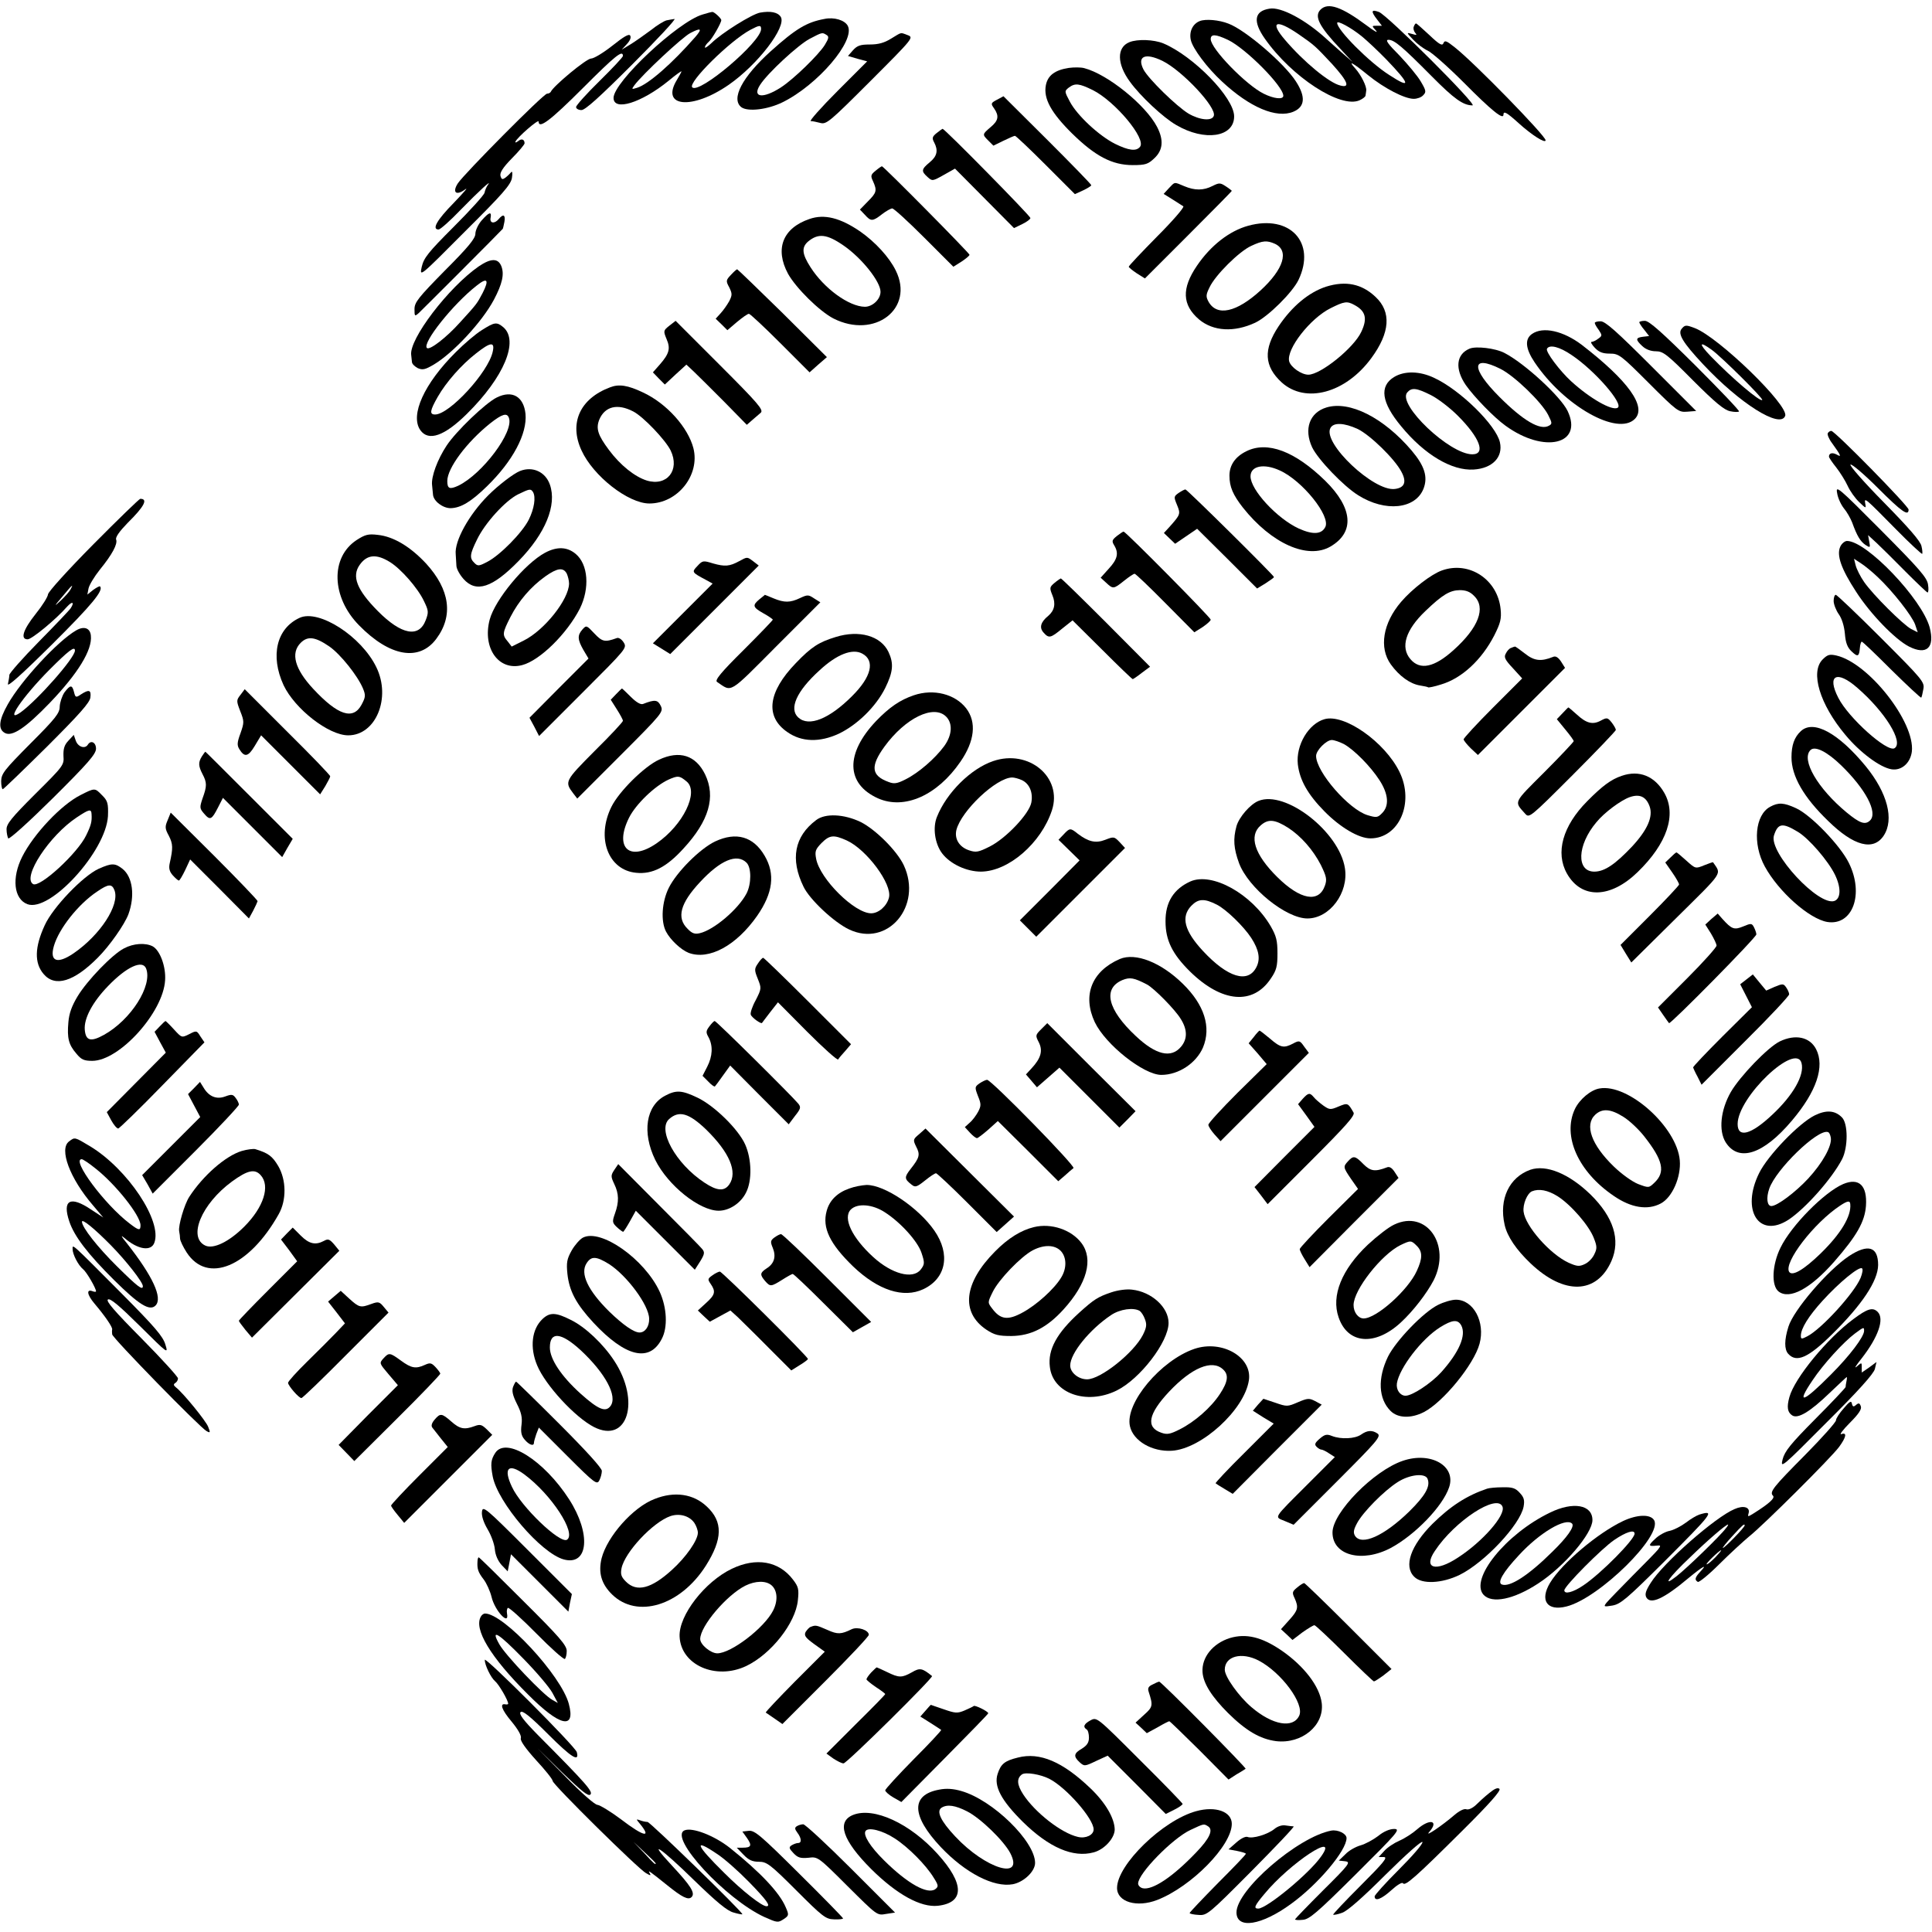 <?xml version="1.0" standalone="no"?>
<!DOCTYPE svg PUBLIC "-//W3C//DTD SVG 20010904//EN"
 "http://www.w3.org/TR/2001/REC-SVG-20010904/DTD/svg10.dtd">
<svg version="1.0" xmlns="http://www.w3.org/2000/svg"
 width="825pt" height="825pt" viewBox="0 0 825 825"
 preserveAspectRatio="xMidYMid meet">
<g transform="translate(0,825) scale(0.1,-0.1)"
fill="#000000" stroke="none">
<path d="M5639 8209 c-28 -28 -7 -71 85 -168 l51 -55 -45 39 c-25 22 -54 48
-65 58 -89 82 -195 139 -244 130 -65 -10 -72 -54 -20 -128 115 -164 324 -300
405 -263 13 6 25 15 25 20 1 4 2 14 3 21 3 17 -22 67 -47 95 -34 37 -11 25 55
-29 69 -56 156 -101 195 -101 14 0 32 6 40 15 14 14 13 20 -10 59 -14 24 -55
73 -91 111 -50 50 -62 67 -47 67 25 0 59 -29 185 -156 95 -96 134 -124 174
-124 23 0 -365 387 -400 399 -33 12 -35 3 -7 -33 l20 -26 -22 0 c-22 0 -22 0
-3 -21 10 -12 -8 -2 -41 23 -106 79 -164 99 -196 67z m176 -114 c22 -18 69
-62 105 -99 103 -107 107 -128 12 -66 -85 54 -222 192 -222 222 0 12 58 -19
105 -57z m-270 9 c68 -47 71 -50 143 -127 68 -75 79 -104 35 -92 -47 11 -156
101 -236 195 -67 78 -38 90 58 24z"/>
<path d="M3000 8188 c-104 -30 -380 -288 -380 -356 0 -58 118 -22 235 73 30
25 55 43 55 40 0 -2 -9 -19 -20 -37 -70 -116 66 -128 222 -20 124 86 248 248
222 290 -13 20 -44 26 -89 18 -35 -7 -162 -86 -207 -130 -16 -15 -28 -23 -28
-18 0 5 7 15 16 23 14 11 54 81 54 93 0 8 -31 36 -38 35 -4 0 -23 -5 -42 -11z
m250 -62 c0 -55 -264 -279 -294 -249 -20 20 162 200 249 246 38 20 45 21 45 3z
m-281 -34 c-99 -113 -200 -202 -249 -217 -23 -7 -24 -7 -11 11 35 47 205 206
239 223 46 24 52 19 21 -17z"/>
<path d="M3520 8169 c-76 -14 -122 -42 -229 -138 -122 -110 -171 -204 -125
-239 28 -20 112 -10 175 21 151 74 313 264 279 327 -13 24 -58 38 -100 29z m9
-68 c12 -7 10 -15 -7 -43 -26 -42 -133 -146 -187 -181 -77 -50 -125 -44 -89
11 32 50 162 170 211 196 55 29 54 28 72 17z"/>
<path d="M2846 8163 c-11 -3 -41 -21 -67 -42 -27 -20 -65 -47 -86 -60 l-38
-23 22 24 c13 14 19 28 14 36 -5 9 -27 -4 -76 -43 -38 -30 -79 -55 -91 -55
-20 0 -162 -118 -172 -142 -2 -4 -9 -8 -16 -8 -15 0 -353 -341 -381 -383 -25
-39 -7 -54 31 -26 16 12 -6 -13 -48 -57 -73 -74 -95 -114 -65 -114 7 0 49 37
93 83 81 83 138 135 117 107 -6 -8 -12 -23 -14 -33 -2 -10 -61 -75 -131 -145
-110 -110 -128 -133 -137 -171 -10 -45 -10 -45 184 150 161 160 196 200 201
229 3 19 2 31 -3 25 -4 -5 -15 -16 -24 -23 -14 -10 -17 -9 -22 7 -3 14 10 35
49 75 30 30 54 59 54 64 0 17 -13 22 -28 9 -8 -6 -13 -7 -11 -2 7 18 99 98 99
86 0 -34 51 5 189 143 138 138 171 165 171 137 0 -5 -45 -53 -100 -107 -55
-54 -100 -104 -100 -111 0 -7 10 -13 23 -13 16 0 79 57 217 195 107 107 188
194 180 194 -8 -1 -24 -4 -34 -6z"/>
<path d="M5123 8160 c-30 -12 -46 -45 -38 -81 8 -36 70 -119 133 -177 119
-111 233 -159 305 -129 50 21 53 64 11 129 -50 78 -216 220 -288 247 -40 16
-98 21 -123 11z m120 -80 c76 -36 237 -198 237 -239 0 -17 -40 -13 -84 9 -75
37 -226 192 -226 233 0 22 20 22 73 -3z"/>
<path d="M6037 8136 c-3 -7 0 -19 6 -26 9 -10 7 -11 -13 -5 -25 7 -25 7 5 -25
17 -18 44 -38 61 -46 17 -7 87 -69 155 -137 119 -120 169 -160 169 -137 0 18
14 10 65 -36 56 -51 115 -88 115 -73 0 19 -304 331 -388 397 -35 28 -43 31
-48 18 -5 -13 -17 -7 -60 34 -29 27 -55 50 -57 50 -3 0 -7 -6 -10 -14z"/>
<path d="M3805 8085 c-29 -18 -54 -25 -91 -25 -41 0 -54 -5 -72 -25 l-21 -24
41 -12 41 -11 -127 -127 c-70 -70 -121 -128 -114 -128 7 0 26 -4 41 -8 26 -7
40 5 214 179 184 184 185 186 159 196 -33 12 -23 14 -71 -15z"/>
<path d="M4823 8070 c-55 -22 -54 -93 2 -169 44 -61 142 -153 198 -185 121
-71 247 -52 247 37 0 80 -174 258 -303 312 -40 16 -109 19 -144 5z m141 -80
c85 -42 233 -200 219 -235 -8 -23 -60 -18 -108 10 -51 31 -170 147 -192 188
-29 57 7 73 81 37z"/>
<path d="M4564 7960 c-59 -9 -90 -32 -98 -74 -11 -57 23 -118 112 -206 99 -97
171 -135 259 -135 55 0 66 4 93 30 36 34 40 77 11 133 -48 93 -211 225 -311
251 -14 4 -44 4 -66 1z m103 -95 c95 -48 229 -208 201 -242 -16 -20 -48 -16
-107 13 -69 35 -161 121 -192 179 -24 45 -24 46 -5 61 27 20 44 18 103 -11z"/>
<path d="M4257 7824 c-26 -14 -27 -16 -12 -37 22 -32 19 -52 -15 -80 -36 -31
-36 -31 -9 -58 l21 -21 43 21 c23 11 45 21 49 21 4 0 63 -56 132 -125 l124
-124 35 16 c19 9 35 19 35 22 0 4 -84 90 -187 193 l-188 187 -28 -15z"/>
<path d="M4000 7682 c-19 -15 -21 -22 -11 -40 18 -34 13 -59 -19 -85 -36 -30
-37 -38 -9 -63 20 -18 21 -18 69 9 l48 27 126 -127 126 -127 35 17 c19 9 35
21 35 26 0 9 -366 381 -375 381 -1 0 -13 -8 -25 -18z"/>
<path d="M3739 7521 c-21 -17 -22 -22 -11 -45 18 -40 15 -49 -22 -86 l-34 -35
21 -22 c26 -29 33 -29 73 2 18 14 38 25 44 25 7 0 68 -56 137 -125 l124 -124
35 22 c18 12 34 25 34 29 0 7 -367 378 -374 378 -2 0 -14 -8 -27 -19z"/>
<path d="M4991 7446 l-22 -24 37 -23 c21 -13 42 -27 47 -30 5 -4 -45 -62 -112
-129 -66 -67 -121 -125 -121 -129 0 -3 16 -16 34 -28 l35 -22 185 185 c102
102 186 187 186 189 0 1 -11 10 -25 19 -24 16 -29 16 -57 2 -39 -20 -76 -20
-121 -1 -45 19 -39 19 -66 -9z"/>
<path d="M2057 7309 c-15 -17 -27 -43 -27 -57 0 -20 -30 -57 -130 -157 -114
-116 -130 -136 -130 -165 0 -31 1 -32 18 -17 14 13 351 350 359 360 1 1 4 15
7 30 5 30 -5 35 -24 12 -18 -22 -40 -19 -35 5 5 28 -6 25 -38 -11z"/>
<path d="M3457 7315 c-115 -39 -149 -128 -92 -234 34 -61 134 -160 194 -191
176 -89 347 42 266 205 -28 57 -87 121 -151 166 -86 59 -154 76 -217 54z m146
-114 c78 -54 157 -154 157 -197 0 -32 -34 -64 -67 -64 -68 1 -174 78 -232 169
-36 56 -39 84 -11 109 44 37 81 33 153 -17z"/>
<path d="M5330 7286 c-80 -22 -160 -84 -219 -171 -66 -97 -63 -167 9 -229 61
-51 150 -56 240 -14 55 26 159 129 185 183 76 160 -37 280 -215 231z m114 -77
c62 -29 38 -108 -61 -199 -103 -94 -186 -112 -222 -49 -12 22 -12 30 4 62 24
52 127 154 178 177 49 23 67 24 101 9z"/>
<path d="M2045 7113 c-130 -90 -300 -313 -289 -380 1 -7 2 -20 3 -28 0 -9 12
-20 25 -27 21 -9 32 -6 68 15 84 50 207 183 257 277 36 68 45 109 32 143 -14
35 -44 35 -96 0z m16 -114 c-25 -47 -24 -46 -96 -125 -59 -66 -131 -121 -142
-110 -21 21 112 188 212 266 46 37 55 26 26 -31z"/>
<path d="M3121 7076 c-21 -22 -22 -26 -7 -53 13 -27 13 -33 0 -59 -9 -16 -25
-39 -37 -52 l-21 -23 25 -24 25 -25 41 35 c23 19 45 35 51 35 5 0 65 -56 134
-125 l125 -125 37 33 37 32 -189 188 c-105 103 -192 187 -194 187 -3 0 -15
-11 -27 -24z"/>
<path d="M5663 7026 c-74 -24 -146 -84 -203 -169 -66 -99 -62 -171 13 -240
102 -92 273 -46 383 104 80 109 86 197 18 261 -59 56 -127 70 -211 44z m120
-78 c49 -26 57 -58 30 -115 -32 -69 -174 -183 -226 -183 -30 0 -75 32 -82 57
-13 52 90 184 177 227 58 29 70 31 101 14z"/>
<path d="M2858 6859 c-25 -20 -26 -22 -12 -56 18 -41 12 -63 -28 -109 l-30
-34 25 -26 26 -26 46 43 46 42 31 -29 c17 -16 75 -74 129 -128 l98 -100 23 20
c12 10 29 25 37 32 12 12 -13 41 -175 203 l-189 189 -27 -21z"/>
<path d="M6810 6871 c0 -4 7 -17 17 -30 15 -23 15 -25 -2 -37 -10 -8 -23 -14
-29 -14 -5 0 1 -11 14 -25 18 -19 34 -25 64 -25 39 0 47 -6 167 -126 121 -121
127 -125 164 -122 l38 3 -191 191 c-147 147 -197 192 -217 192 -14 0 -25 -3
-25 -7z"/>
<path d="M7000 6874 c0 -3 9 -18 21 -32 l21 -27 -26 -3 c-32 -4 -33 -12 -3
-40 15 -14 36 -22 58 -22 31 0 48 -13 159 -125 95 -95 133 -126 158 -131 18
-4 35 -4 38 -1 3 3 -81 91 -186 196 -143 142 -198 191 -216 191 -13 0 -24 -3
-24 -6z"/>
<path d="M2057 6840 c-26 -16 -75 -58 -110 -93 -136 -135 -197 -270 -152 -334
35 -49 103 -25 199 70 159 157 223 312 155 370 -28 23 -37 22 -92 -13z m47
-92 c-19 -88 -185 -268 -246 -268 -25 0 -22 17 11 75 36 63 101 137 164 186
62 49 81 51 71 7z"/>
<path d="M7181 6846 c-18 -21 5 -59 91 -151 157 -168 330 -277 351 -221 17 44
-284 336 -386 375 -37 14 -42 14 -56 -3z m130 -91 c42 -31 220 -207 214 -213
-9 -9 -127 91 -220 187 -53 55 -50 67 6 26z"/>
<path d="M6542 6824 c-32 -22 -28 -63 11 -121 125 -186 354 -316 428 -242 52
52 -29 164 -226 316 -79 60 -166 80 -213 47z m169 -90 c99 -66 223 -209 197
-225 -23 -15 -118 39 -199 113 -48 44 -111 127 -103 139 11 19 54 8 105 -27z"/>
<path d="M6275 6761 c-57 -24 -63 -86 -16 -155 35 -50 121 -139 170 -174 165
-120 333 -80 265 63 -29 61 -184 204 -270 248 -38 20 -122 30 -149 18z m132
-86 c60 -30 176 -142 204 -197 17 -34 18 -38 3 -46 -37 -21 -109 21 -211 123
-123 123 -121 182 4 120z"/>
<path d="M5953 6640 c-64 -39 -54 -109 30 -210 100 -122 217 -191 310 -185 80
5 126 53 112 116 -16 73 -170 224 -280 275 -62 30 -128 31 -172 4z m157 -77
c30 -15 81 -54 115 -88 94 -94 121 -165 62 -165 -97 0 -321 213 -278 264 19
22 39 20 101 -11z"/>
<path d="M2605 6596 c-128 -48 -176 -152 -122 -269 50 -110 200 -227 290 -227
120 0 217 121 188 236 -23 89 -114 191 -215 238 -65 31 -103 37 -141 22z m99
-103 c43 -22 138 -122 160 -167 40 -84 -16 -154 -102 -128 -51 16 -113 65
-162 131 -47 63 -56 91 -41 129 24 57 78 70 145 35z"/>
<path d="M2122 6553 c-48 -23 -175 -145 -215 -206 -39 -59 -66 -132 -62 -168
1 -13 3 -32 4 -41 2 -28 42 -58 75 -58 44 1 87 27 155 93 111 108 173 225 165
310 -8 74 -57 102 -122 70z m51 -87 c23 -59 -113 -240 -216 -290 -37 -17 -47
-13 -47 20 0 55 83 166 183 246 52 41 72 46 80 24z"/>
<path d="M5664 6510 c-72 -22 -97 -92 -61 -170 25 -52 134 -166 197 -205 116
-73 245 -59 279 29 19 50 4 97 -51 162 -120 141 -265 214 -364 184z m134 -92
c53 -26 157 -127 186 -182 24 -44 14 -69 -28 -74 -90 -11 -309 196 -275 260
13 25 58 23 117 -4z"/>
<path d="M7805 6400 c-3 -5 5 -25 18 -42 39 -54 42 -62 20 -49 -19 10 -33 6
-33 -9 0 -4 14 -25 31 -46 17 -22 39 -57 49 -79 10 -22 32 -53 49 -69 29 -28
30 -28 26 -7 -5 29 -3 27 133 -111 58 -59 108 -105 110 -103 2 2 1 17 -3 33
-4 21 -55 79 -160 186 -85 86 -149 159 -143 162 5 4 58 -41 117 -100 102 -102
131 -122 131 -92 0 15 -315 336 -330 336 -5 0 -12 -4 -15 -10z"/>
<path d="M5322 6323 c-47 -23 -72 -59 -72 -104 0 -48 15 -82 57 -136 123 -155
277 -223 374 -167 105 61 96 165 -22 281 -129 126 -247 171 -337 126z m143
-82 c96 -43 219 -196 194 -242 -16 -31 -53 -33 -113 -6 -93 43 -206 165 -206
223 0 45 58 56 125 25z"/>
<path d="M2221 6239 c-28 -11 -93 -61 -136 -104 -82 -82 -145 -195 -139 -252
1 -16 2 -38 3 -50 1 -13 14 -37 30 -55 54 -61 124 -38 236 77 114 117 164 238
133 326 -19 54 -73 79 -127 58z m55 -90 c13 -22 5 -72 -18 -118 -28 -56 -124
-153 -177 -180 -36 -19 -41 -19 -55 -5 -22 21 -20 37 11 100 34 71 121 166
175 193 50 24 54 25 64 10z"/>
<path d="M7845 6144 c3 -21 17 -50 29 -65 12 -14 28 -42 35 -60 21 -58 35 -81
57 -96 20 -13 21 -12 16 14 l-5 28 38 -35 c20 -19 76 -74 123 -122 48 -48 90
-88 93 -88 4 0 5 16 2 34 -4 29 -36 66 -200 231 -185 186 -195 194 -188 159z"/>
<path d="M5033 6145 c-21 -15 -21 -17 -7 -51 16 -39 15 -41 -33 -95 l-23 -25
24 -23 24 -23 47 32 47 32 128 -127 128 -128 36 22 c20 13 36 24 36 27 0 7
-371 374 -378 374 -4 0 -17 -7 -29 -15z"/>
<path d="M398 5925 c-106 -107 -193 -203 -193 -213 -1 -11 -24 -48 -53 -84
-54 -68 -66 -108 -34 -108 18 0 121 85 169 140 22 24 32 19 15 -7 -4 -7 -65
-71 -135 -142 -70 -71 -127 -136 -127 -143 0 -7 -3 -24 -6 -38 -5 -17 55 36
189 169 170 169 221 231 204 247 -2 2 -15 -5 -29 -15 l-25 -20 5 26 c3 15 25
51 48 80 53 65 77 110 70 129 -4 10 15 36 49 71 72 71 88 103 54 103 -4 0 -95
-88 -201 -195z m-97 -192 c-5 -10 -24 -31 -42 -48 -29 -27 -29 -25 7 17 42 51
50 58 35 31z"/>
<path d="M4769 5961 c-21 -17 -22 -22 -11 -40 20 -33 14 -59 -23 -99 l-35 -39
23 -21 c30 -28 32 -28 77 8 21 17 41 30 45 30 4 0 63 -56 131 -125 l124 -125
35 22 c19 13 35 27 35 32 0 9 -363 376 -372 376 -3 0 -16 -9 -29 -19z"/>
<path d="M1523 5944 c-113 -74 -108 -244 10 -364 131 -134 257 -156 330 -58
74 99 58 210 -43 321 -67 72 -139 116 -207 123 -41 5 -54 1 -90 -22z m142 -94
c47 -29 119 -111 145 -166 20 -41 21 -48 8 -82 -29 -77 -104 -63 -205 39 -89
90 -112 148 -77 197 31 44 71 48 129 12z"/>
<path d="M7858 5915 c-16 -36 4 -94 68 -192 61 -95 167 -204 226 -234 75 -38
111 -5 88 82 -33 121 -269 369 -353 369 -9 0 -23 -11 -29 -25z m160 -129 c64
-60 147 -166 160 -203 l11 -33 -28 14 c-35 19 -163 146 -201 201 -16 23 -32
55 -36 71 l-7 28 29 -19 c16 -10 49 -37 72 -59z"/>
<path d="M2328 5890 c-86 -46 -214 -200 -237 -286 -32 -122 39 -221 139 -194
76 20 191 134 246 241 43 87 36 189 -18 234 -36 30 -79 32 -130 5z m92 -89 c5
-11 10 -30 10 -43 -1 -68 -105 -199 -193 -243 l-52 -26 -17 22 c-24 28 -23 36
12 105 35 68 86 128 149 173 51 36 76 39 91 12z"/>
<path d="M3157 5854 c-42 -23 -62 -24 -112 -10 -42 13 -45 13 -67 -11 -25 -26
-24 -27 36 -59 l29 -16 -128 -128 -127 -127 37 -23 37 -23 189 189 189 189
-22 17 c-28 21 -26 21 -61 2z"/>
<path d="M6157 5814 c-45 -16 -127 -79 -174 -134 -78 -91 -95 -196 -44 -267
36 -50 82 -83 124 -90 18 -3 34 -6 35 -8 2 -2 27 3 55 12 89 26 174 105 228
210 26 52 31 70 27 111 -12 127 -134 208 -251 166z m138 -109 c51 -50 19 -135
-88 -231 -82 -74 -143 -87 -184 -39 -44 51 -21 125 64 206 73 70 104 88 146
89 27 0 45 -7 62 -25z"/>
<path d="M4503 5761 c-21 -18 -22 -21 -9 -53 15 -36 9 -65 -18 -88 -32 -26
-39 -50 -20 -71 23 -26 30 -24 80 17 l44 35 126 -125 c69 -69 128 -126 131
-126 2 0 20 12 39 27 l35 26 -188 189 c-103 103 -190 188 -193 188 -3 -1 -15
-9 -27 -19z"/>
<path d="M3243 5691 c-31 -26 -29 -34 17 -60 22 -12 40 -25 40 -27 0 -3 -57
-62 -126 -131 -95 -94 -123 -128 -112 -135 65 -44 47 -55 253 152 l188 188
-27 17 c-24 16 -28 16 -60 1 -42 -20 -67 -20 -113 -1 -19 8 -36 15 -37 15 0
-1 -11 -9 -23 -19z"/>
<path d="M7830 5684 c0 -14 10 -40 22 -57 13 -18 23 -50 26 -83 3 -39 11 -59
28 -75 27 -26 33 -23 36 14 1 15 5 27 8 27 4 0 61 -55 128 -122 67 -66 124
-119 126 -117 2 2 6 18 9 36 6 30 -2 40 -179 217 -102 102 -190 186 -195 186
-5 0 -9 -12 -9 -26z"/>
<path d="M1280 5612 c-99 -45 -127 -162 -69 -288 48 -101 192 -214 276 -214
118 0 184 160 120 291 -64 132 -245 248 -327 211z m127 -123 c47 -33 120 -124
143 -179 12 -29 11 -37 -6 -69 -36 -67 -101 -46 -207 68 -78 84 -97 152 -53
196 30 30 62 26 123 -16z"/>
<path d="M2487 5562 c-22 -25 -21 -43 4 -87 l22 -37 -126 -126 -126 -127 21
-39 20 -39 188 188 c186 186 188 188 173 212 -9 14 -22 22 -30 18 -50 -18 -61
-16 -95 20 -33 35 -34 36 -51 17z"/>
<path d="M325 5558 c-77 -44 -235 -214 -292 -316 -38 -67 -42 -106 -12 -122
31 -17 89 22 191 128 121 126 183 227 176 288 -3 32 -29 42 -63 22z m-5 -86
c0 -31 -159 -211 -232 -264 -71 -50 7 65 123 182 82 82 109 103 109 82z"/>
<path d="M3569 5530 c-72 -22 -104 -42 -171 -112 -119 -123 -132 -228 -36
-294 61 -43 138 -45 220 -7 79 38 158 115 198 195 34 69 37 105 14 154 -33 69
-125 95 -225 64z m113 -71 c56 -30 39 -100 -44 -182 -97 -97 -184 -132 -229
-91 -41 37 -8 112 90 201 74 69 141 95 183 72z"/>
<path d="M6452 5483 c-7 -2 -17 -13 -22 -24 -9 -15 -3 -27 30 -62 l40 -44
-125 -125 c-69 -69 -125 -130 -125 -135 0 -5 14 -22 30 -38 l31 -29 186 186
186 186 -17 27 c-12 18 -23 25 -34 20 -52 -21 -81 -17 -120 14 -22 17 -41 31
-43 30 -2 0 -10 -3 -17 -6z"/>
<path d="M7783 5434 c-54 -54 -12 -192 97 -322 62 -75 148 -139 197 -147 43
-7 81 27 87 76 14 125 -185 379 -323 410 -28 6 -37 4 -58 -17z m148 -121 c119
-103 199 -233 159 -258 -31 -19 -197 130 -240 215 -50 97 -7 120 81 43z"/>
<path d="M275 5293 c-10 -15 -19 -42 -20 -60 0 -28 -17 -50 -125 -158 -111
-112 -124 -128 -125 -160 0 -19 3 -35 7 -35 3 0 88 82 189 182 137 137 183
188 185 210 4 32 -6 35 -40 13 -22 -15 -24 -14 -30 10 -8 32 -16 31 -41 -2z"/>
<path d="M1027 5283 c-18 -23 -18 -26 -1 -70 17 -43 17 -48 1 -94 -15 -40 -15
-52 -5 -68 22 -36 38 -33 66 14 l27 45 126 -126 126 -126 22 35 c11 19 21 38
21 42 0 5 -82 90 -183 190 l-182 182 -18 -24z"/>
<path d="M2631 5286 l-23 -24 26 -41 c14 -22 26 -44 26 -49 0 -5 -54 -63 -121
-129 -127 -128 -129 -131 -91 -181 l17 -22 184 184 c180 180 184 186 173 211
-13 27 -25 29 -76 9 -10 -4 -29 7 -52 30 -20 20 -37 36 -38 36 -1 0 -13 -11
-25 -24z"/>
<path d="M3902 5281 c-59 -20 -104 -51 -161 -110 -132 -139 -129 -268 8 -330
113 -50 253 12 352 156 61 88 70 169 25 228 -47 61 -139 85 -224 56z m138 -91
c29 -29 26 -79 -8 -126 -39 -53 -109 -114 -165 -142 -37 -19 -50 -20 -73 -11
-74 27 -78 67 -17 151 89 122 210 181 263 128z"/>
<path d="M6672 5204 l-24 -25 36 -44 c20 -24 36 -46 36 -50 0 -3 -56 -63 -125
-132 -135 -135 -130 -124 -82 -178 17 -19 21 -16 202 165 102 102 185 189 185
193 0 5 -8 19 -18 32 -17 21 -20 22 -46 8 -35 -19 -62 -12 -104 27 -18 16 -34
30 -35 29 -1 0 -12 -11 -25 -25z"/>
<path d="M5656 5179 c-68 -19 -123 -111 -114 -193 8 -67 42 -128 114 -201 67
-68 146 -115 196 -115 122 0 189 152 124 284 -62 127 -235 249 -320 225z m82
-106 c44 -24 115 -96 153 -155 38 -59 42 -109 11 -140 -19 -20 -25 -20 -62 -9
-80 24 -220 185 -220 253 0 24 44 68 67 68 10 0 33 -8 51 -17z"/>
<path d="M7690 5128 c-28 -26 -40 -60 -40 -112 0 -80 52 -171 157 -272 109
-107 193 -129 237 -62 45 69 16 182 -77 296 -117 142 -223 200 -277 150z m172
-146 c105 -102 157 -201 124 -235 -21 -21 -44 -13 -101 34 -123 102 -195 225
-154 266 19 19 70 -6 131 -65z"/>
<path d="M292 5087 c-17 -18 -22 -34 -21 -65 3 -39 0 -43 -121 -163 -101 -101
-123 -128 -122 -151 0 -15 4 -32 7 -38 4 -6 88 70 191 172 149 148 184 188
184 211 0 27 -22 38 -35 17 -12 -19 -41 -10 -51 16 l-9 26 -23 -25z"/>
<path d="M862 5020 c-16 -26 -15 -41 3 -76 19 -36 19 -51 0 -103 -13 -39 -13
-43 7 -66 25 -29 32 -26 59 27 l21 41 126 -126 127 -127 22 39 23 39 -186 186
c-102 102 -186 186 -187 186 -1 0 -8 -9 -15 -20z"/>
<path d="M2814 5006 c-63 -29 -171 -136 -203 -201 -66 -133 -14 -271 106 -282
69 -7 129 24 201 103 110 119 139 221 93 317 -40 82 -109 104 -197 63z m119
-94 c52 -45 -16 -185 -129 -263 -116 -80 -182 -20 -118 109 29 58 110 136 169
163 40 18 47 17 78 -9z"/>
<path d="M4241 5000 c-95 -32 -199 -135 -240 -238 -19 -46 -9 -115 22 -156 35
-46 105 -78 166 -78 118 1 257 122 303 262 46 141 -99 262 -251 210z m122 -81
c33 -15 49 -53 41 -96 -9 -48 -108 -153 -178 -188 -48 -24 -58 -26 -88 -16
-42 14 -63 49 -54 87 21 82 170 223 238 224 9 0 28 -5 41 -11z"/>
<path d="M6925 4937 c-45 -15 -83 -43 -148 -109 -104 -105 -136 -219 -86 -308
62 -110 186 -107 302 6 126 122 167 245 114 338 -41 72 -107 99 -182 73z m119
-130 c16 -44 -9 -101 -75 -172 -71 -75 -116 -106 -159 -107 -80 -2 -76 113 7
211 33 41 105 94 142 107 43 15 70 2 85 -39z"/>
<path d="M344 4855 c-82 -41 -200 -166 -249 -263 -46 -91 -36 -181 22 -203 96
-36 335 225 344 376 2 54 -1 66 -26 90 -30 31 -30 31 -91 0z m47 -82 c2 -31
-2 -47 -23 -90 -36 -76 -199 -226 -227 -208 -47 29 70 207 186 284 54 36 63
38 64 14z"/>
<path d="M5374 4830 c-35 -14 -83 -69 -94 -108 -15 -55 -12 -95 11 -158 40
-106 201 -236 292 -236 95 0 177 110 160 215 -24 155 -254 334 -369 287z m127
-115 c55 -36 106 -94 139 -158 24 -49 27 -62 18 -88 -26 -76 -105 -62 -204 36
-97 96 -123 176 -70 221 32 28 60 25 117 -11z"/>
<path d="M7559 4805 c-65 -35 -76 -158 -23 -255 59 -108 190 -224 267 -237
108 -17 158 119 92 252 -36 74 -163 206 -226 234 -52 24 -75 25 -110 6z m118
-107 c47 -28 130 -124 159 -184 26 -54 25 -100 -2 -111 -67 -25 -281 206 -259
279 17 53 36 56 102 16z"/>
<path d="M716 4748 c-12 -28 -12 -36 5 -67 18 -35 18 -53 4 -116 -5 -22 -2
-36 13 -53 11 -12 22 -22 26 -22 3 0 15 20 27 45 l21 45 126 -126 125 -126 18
33 c10 19 18 37 19 41 0 4 -83 91 -185 193 l-186 185 -13 -32z"/>
<path d="M3485 4748 c-93 -70 -111 -167 -54 -284 26 -55 131 -153 195 -183
164 -78 315 100 233 275 -29 61 -120 152 -184 184 -71 34 -151 38 -190 8z
m131 -87 c85 -39 195 -187 180 -244 -9 -36 -44 -67 -76 -67 -71 0 -219 147
-235 233 -6 32 -3 40 23 67 35 35 52 36 108 11z"/>
<path d="M4542 4687 l-22 -23 45 -44 45 -44 -127 -128 -128 -128 35 -35 35
-35 190 190 189 189 -23 25 c-23 24 -25 24 -61 10 -41 -16 -72 -9 -118 26 -31
25 -34 25 -60 -3z"/>
<path d="M3054 4657 c-65 -31 -164 -130 -198 -198 -30 -60 -35 -143 -12 -187
19 -36 64 -78 97 -91 87 -32 203 31 292 158 68 98 78 179 32 257 -48 82 -121
103 -211 61z m134 -91 c21 -21 21 -90 0 -131 -35 -67 -139 -156 -200 -170 -21
-5 -33 -1 -52 19 -48 47 -31 109 53 199 87 94 158 124 199 83z"/>
<path d="M7133 4588 l-22 -21 30 -43 c16 -23 29 -46 29 -51 0 -4 -56 -64 -125
-133 l-125 -125 23 -38 23 -37 191 189 c207 205 194 185 158 239 -1 1 -18 -5
-38 -13 -37 -15 -37 -15 -76 20 -21 19 -40 35 -42 35 -3 0 -14 -10 -26 -22z"/>
<path d="M421 4540 c-67 -31 -195 -164 -230 -241 -43 -93 -45 -161 -5 -208 49
-58 130 -33 232 70 50 50 113 140 130 184 29 79 19 160 -25 195 -32 25 -46 25
-102 0z m68 -92 c23 -62 -61 -191 -175 -269 -69 -47 -103 -35 -84 31 21 74
105 180 185 233 48 33 63 34 74 5z"/>
<path d="M5083 4486 c-71 -32 -107 -89 -106 -171 0 -80 29 -139 105 -214 136
-133 269 -144 345 -29 24 35 28 52 28 107 0 55 -5 74 -29 116 -81 138 -250
232 -343 191z m113 -99 c40 -20 115 -93 147 -142 33 -51 40 -90 22 -125 -36
-71 -123 -44 -228 69 -80 86 -95 146 -50 193 30 31 56 32 109 5z"/>
<path d="M7308 4326 l-26 -24 24 -38 c13 -22 24 -45 24 -52 0 -7 -56 -70 -125
-139 l-125 -125 22 -32 c12 -17 23 -33 25 -35 5 -7 373 366 373 379 0 6 -5 20
-10 30 -9 18 -13 18 -46 4 -39 -16 -49 -12 -89 32 l-20 23 -27 -23z"/>
<path d="M529 4200 c-50 -26 -157 -137 -198 -205 -24 -40 -36 -72 -39 -110 -6
-68 1 -96 34 -134 21 -26 33 -31 68 -31 116 0 303 207 311 344 4 59 -22 128
-53 145 -31 16 -82 13 -123 -9z m95 -86 c28 -73 -65 -219 -180 -283 -56 -31
-78 -26 -82 22 -4 48 33 118 100 187 79 82 147 113 162 74z"/>
<path d="M4782 4155 c-120 -52 -161 -155 -107 -270 46 -96 209 -225 284 -225
74 0 149 50 178 117 36 87 6 182 -86 272 -94 92 -202 134 -269 106z m116 -109
c30 -16 120 -107 144 -147 29 -46 29 -86 1 -119 -42 -50 -107 -35 -193 46
-121 113 -142 203 -57 239 32 13 49 10 105 -19z"/>
<path d="M3236 4135 c-15 -22 -15 -28 0 -65 16 -40 16 -42 -9 -91 -15 -27 -24
-55 -21 -62 4 -12 44 -41 48 -35 1 2 17 22 35 46 l33 42 125 -126 c69 -69 128
-122 132 -118 3 5 17 22 31 37 l24 28 -184 184 c-102 102 -188 185 -191 185
-4 0 -14 -11 -23 -25z"/>
<path d="M7458 4068 l-27 -21 25 -49 25 -49 -126 -125 c-69 -69 -125 -128
-125 -132 1 -4 9 -22 19 -40 l17 -34 187 187 c103 102 187 192 187 199 0 7 -6
20 -13 30 -11 16 -15 16 -49 2 l-36 -16 -29 35 -28 34 -27 -21z"/>
<path d="M682 3867 l-22 -23 24 -45 24 -44 -126 -127 -126 -127 19 -35 c11
-20 24 -35 30 -35 5 1 91 84 189 185 l179 183 -17 25 c-16 26 -17 26 -48 10
-32 -16 -32 -16 -65 20 -18 20 -35 36 -36 36 -2 0 -13 -10 -25 -23z"/>
<path d="M3029 3867 c-15 -20 -15 -26 -3 -47 19 -36 17 -80 -6 -125 l-20 -39
25 -25 c13 -14 26 -23 28 -20 2 2 18 23 34 46 l31 43 125 -126 125 -125 27 36
c24 30 26 37 14 52 -29 35 -350 353 -357 353 -4 0 -14 -11 -23 -23z"/>
<path d="M4446 3855 c-25 -25 -25 -27 -10 -56 18 -36 9 -68 -31 -111 l-24 -26
24 -28 23 -27 48 42 48 42 128 -128 128 -128 35 35 34 35 -189 188 -188 188
-26 -26z"/>
<path d="M5354 3822 l-22 -27 39 -44 38 -45 -125 -123 c-68 -68 -124 -129
-124 -136 0 -7 12 -25 26 -41 l26 -29 188 188 189 189 -20 27 c-18 26 -21 27
-47 13 -40 -21 -54 -18 -99 21 -23 19 -43 35 -45 34 -1 0 -13 -12 -24 -27z"/>
<path d="M7600 3803 c-51 -25 -170 -149 -209 -216 -44 -77 -53 -165 -22 -215
55 -86 161 -52 283 93 105 124 141 231 103 305 -27 52 -88 65 -155 33z m93
-93 c13 -51 -36 -137 -125 -220 -90 -85 -148 -101 -148 -40 0 115 249 352 273
260z"/>
<path d="M4183 3624 c-21 -15 -21 -17 -7 -54 14 -34 14 -42 1 -67 -8 -15 -24
-37 -36 -47 l-21 -19 22 -24 c12 -13 25 -23 30 -23 4 0 26 17 49 37 l40 36
129 -128 129 -129 28 24 c15 14 32 28 37 32 10 8 -352 378 -369 377 -5 0 -20
-7 -32 -15z"/>
<path d="M829 3604 l-26 -26 26 -49 26 -49 -124 -124 -124 -124 23 -39 22 -40
184 184 c101 101 184 190 184 196 0 7 -7 20 -14 29 -11 15 -17 16 -44 6 -37
-14 -70 -1 -93 38 l-15 24 -25 -26z"/>
<path d="M6830 3602 c-37 -6 -85 -46 -105 -88 -54 -115 14 -267 165 -370 75
-52 146 -63 202 -33 49 26 87 113 81 184 -12 142 -220 329 -343 307z m102
-121 c26 -16 65 -53 88 -82 82 -104 93 -154 44 -200 -23 -22 -24 -22 -69 -5
-25 10 -70 42 -104 75 -95 92 -126 177 -79 221 30 28 66 25 120 -9z"/>
<path d="M2840 3571 c-82 -43 -99 -157 -42 -274 54 -109 189 -217 271 -217 46
0 95 33 117 78 26 51 24 142 -4 205 -29 65 -132 166 -204 200 -67 32 -91 33
-138 8z m176 -145 c99 -97 135 -181 98 -234 -21 -30 -52 -28 -106 8 -123 81
-203 227 -150 272 42 37 84 25 158 -46z"/>
<path d="M5563 3558 l-20 -23 35 -48 35 -49 -128 -128 -128 -129 28 -36 28
-37 188 188 c147 147 186 191 179 203 -24 42 -25 42 -64 26 -35 -15 -39 -14
-65 4 -15 11 -34 27 -41 36 -17 20 -23 19 -47 -7z"/>
<path d="M7749 3487 c-67 -33 -200 -171 -237 -246 -79 -159 -1 -282 126 -199
73 49 184 174 228 258 26 51 26 153 -1 179 -30 30 -67 32 -116 8z m69 -96 c5
-34 -35 -107 -97 -174 -54 -58 -132 -117 -157 -117 -18 0 -23 34 -9 74 28 82
206 255 250 242 6 -1 11 -12 13 -25z"/>
<path d="M3925 3407 c-26 -22 -27 -24 -13 -53 18 -34 15 -47 -23 -95 -28 -36
-28 -43 4 -68 15 -12 22 -10 57 18 21 17 42 31 47 31 4 0 64 -56 133 -125
l126 -126 37 33 37 33 -189 188 -189 188 -27 -24z"/>
<path d="M295 3376 c-44 -32 3 -158 102 -273 l44 -52 -52 34 c-89 60 -124 41
-93 -51 21 -63 79 -139 192 -251 105 -104 151 -133 176 -108 32 32 -12 126
-123 267 -24 29 -27 36 -10 22 57 -50 114 -59 128 -21 35 92 -114 315 -274
412 -67 40 -65 40 -90 21z m112 -115 c87 -68 193 -202 193 -243 0 -24 -7 -23
-46 7 -107 81 -251 275 -205 275 5 0 31 -17 58 -39z m66 -328 c66 -67 137
-158 137 -175 0 -20 -23 -2 -110 84 -83 82 -150 167 -150 191 0 14 52 -28 123
-100z"/>
<path d="M1032 3335 c-69 -21 -165 -105 -224 -196 -21 -33 -47 -122 -43 -146
2 -10 4 -25 4 -33 1 -9 13 -35 28 -58 88 -136 266 -63 393 163 34 60 33 146
-2 206 -25 42 -42 55 -98 72 -8 2 -34 -1 -58 -8z m81 -103 c42 -46 13 -137
-70 -220 -64 -64 -131 -97 -166 -81 -76 35 -17 178 114 274 66 48 97 55 122
27z"/>
<path d="M5757 3292 c-22 -24 -22 -26 12 -76 l30 -43 -125 -124 c-68 -68 -124
-128 -124 -133 0 -5 9 -24 21 -43 l21 -34 190 191 190 190 -17 26 c-11 17 -22
24 -33 19 -50 -19 -69 -17 -100 14 -35 36 -43 37 -65 13z"/>
<path d="M2623 3254 c-15 -23 -15 -28 0 -60 20 -41 21 -76 3 -126 -12 -34 -12
-39 8 -58 12 -11 24 -20 27 -20 2 0 15 20 29 45 l25 45 126 -126 126 -126 23
36 c19 31 20 39 8 53 -7 9 -91 94 -186 189 l-172 173 -17 -25z"/>
<path d="M6535 3255 c-90 -32 -135 -125 -110 -235 11 -50 50 -107 111 -165
143 -136 282 -132 345 10 40 91 9 188 -90 285 -91 88 -188 128 -256 105z m116
-113 c58 -37 135 -126 155 -179 14 -35 14 -45 2 -69 -7 -16 -25 -35 -41 -42
-23 -11 -33 -10 -69 6 -80 37 -185 157 -192 218 -4 32 16 79 36 87 30 12 67 5
109 -21z"/>
<path d="M7871 3194 c-80 -34 -222 -177 -268 -272 -36 -73 -40 -162 -8 -187
47 -36 136 12 237 127 97 111 131 171 136 239 6 87 -30 121 -97 93z m30 -86
c5 -51 -40 -126 -126 -210 -73 -71 -122 -99 -135 -79 -24 40 106 209 218 283
32 21 42 22 43 6z"/>
<path d="M3627 3175 c-52 -18 -85 -51 -97 -96 -20 -72 14 -141 113 -237 107
-102 215 -137 300 -97 97 46 117 149 47 250 -68 98 -213 196 -290 195 -19 -1
-52 -7 -73 -15z m152 -102 c67 -43 140 -124 156 -173 14 -42 14 -49 -4 -72
-34 -42 -123 -18 -202 54 -91 83 -131 167 -96 203 28 28 93 23 146 -12z"/>
<path d="M5954 3021 c-23 -10 -73 -49 -113 -86 -112 -106 -157 -218 -125 -310
39 -115 156 -124 266 -22 53 49 110 123 140 180 76 151 -31 303 -168 238z m96
-91 c25 -25 25 -53 0 -107 -37 -82 -172 -203 -227 -203 -23 0 -43 26 -43 57 0
65 119 216 200 256 44 21 46 21 70 -3z"/>
<path d="M4415 3010 c-54 -13 -110 -47 -166 -104 -134 -135 -147 -260 -37
-334 35 -23 52 -27 107 -27 83 1 151 35 222 113 101 111 129 215 77 284 -43
57 -129 86 -203 68z m115 -102 c25 -27 26 -74 1 -114 -29 -48 -105 -117 -165
-149 -62 -34 -94 -30 -129 17 -20 26 -20 26 2 71 25 52 120 151 171 178 48 25
94 24 120 -3z"/>
<path d="M1225 2983 l-25 -26 35 -46 34 -47 -125 -125 c-68 -68 -124 -126
-124 -129 0 -3 13 -20 28 -39 l28 -33 187 186 186 185 -22 27 c-20 23 -26 25
-44 15 -36 -19 -63 -13 -99 23 l-34 34 -25 -25z"/>
<path d="M2489 2965 c-13 -7 -35 -32 -48 -55 -20 -36 -23 -51 -18 -100 8 -73
37 -128 111 -208 137 -147 240 -171 292 -69 26 49 22 133 -9 201 -64 139 -251
271 -328 231z m112 -113 c76 -49 170 -175 171 -233 1 -33 -17 -59 -41 -59 -24
0 -70 32 -129 89 -92 91 -126 163 -97 207 20 31 41 30 96 -4z"/>
<path d="M3306 2965 c-16 -12 -17 -18 -6 -44 15 -37 6 -67 -26 -87 -29 -19
-30 -27 -7 -54 22 -25 25 -25 73 5 22 14 42 25 45 25 4 0 63 -56 132 -125
l125 -124 39 22 39 22 -188 188 c-103 103 -191 187 -197 187 -5 0 -18 -7 -29
-15z"/>
<path d="M310 2916 c0 -22 24 -69 45 -86 15 -12 55 -81 55 -94 0 -3 -6 -3 -14
0 -28 11 -25 -14 7 -52 45 -53 78 -101 76 -111 -1 -4 -1 -14 0 -21 1 -15 375
-398 403 -413 16 -9 17 -7 7 18 -9 25 -107 145 -138 169 -10 8 -11 13 -3 18 7
4 12 13 12 20 0 7 -70 84 -156 171 -116 117 -153 160 -143 166 10 6 48 -26
136 -113 121 -120 122 -121 109 -79 -10 34 -44 74 -186 217 -220 221 -210 212
-210 190z"/>
<path d="M7895 2886 c-91 -61 -236 -230 -258 -301 -18 -57 -18 -97 -1 -116 35
-39 85 -18 187 83 128 126 196 228 197 296 0 79 -43 92 -125 38z m50 -93 c-28
-66 -166 -217 -227 -249 -25 -13 -28 -13 -28 2 0 31 33 84 93 150 71 78 155
147 168 138 5 -3 2 -21 -6 -41z"/>
<path d="M3042 2804 c-20 -14 -21 -17 -7 -37 22 -32 19 -46 -20 -81 l-35 -32
25 -24 26 -24 44 24 44 24 32 -29 c17 -17 76 -74 130 -129 l98 -98 35 22 c20
12 36 24 36 27 0 10 -366 373 -376 373 -5 0 -20 -7 -32 -16z"/>
<path d="M4744 2731 c-56 -19 -73 -30 -135 -86 -96 -87 -135 -158 -126 -231
12 -114 156 -165 285 -102 100 49 222 208 222 289 0 67 -73 133 -156 142 -24
3 -61 -2 -90 -12z m123 -79 c6 -4 17 -20 22 -35 9 -23 7 -36 -9 -68 -39 -76
-180 -189 -238 -189 -37 0 -72 29 -72 59 0 52 83 154 174 215 38 26 97 34 123
18z"/>
<path d="M1428 2715 l-27 -23 36 -46 36 -47 -39 -41 c-21 -22 -76 -77 -121
-121 -46 -45 -83 -86 -83 -92 1 -13 46 -65 57 -65 5 0 90 82 190 183 l182 182
-20 24 c-18 22 -23 24 -53 13 -46 -17 -52 -16 -94 22 l-37 34 -27 -23z"/>
<path d="M6141 2678 c-63 -31 -180 -153 -214 -221 -45 -93 -41 -180 11 -232
31 -31 87 -33 142 -5 82 42 214 203 238 292 25 93 -26 188 -101 188 -18 0 -52
-10 -76 -22z m99 -88 c22 -42 -9 -114 -86 -200 -43 -47 -123 -100 -152 -100
-23 0 -41 25 -37 53 11 66 105 189 184 239 53 33 76 35 91 8z"/>
<path d="M7914 2617 c-112 -83 -251 -252 -273 -333 -12 -43 -8 -65 12 -78 24
-16 76 15 160 96 39 37 72 68 73 68 1 0 1 -8 -1 -17 -2 -10 -4 -21 -4 -26 -1
-4 -59 -66 -130 -137 -105 -106 -130 -137 -139 -172 -10 -40 -4 -35 188 158
135 134 201 208 206 228 l7 30 -31 -23 -32 -22 0 22 c0 22 0 22 -22 3 -12 -10
-2 6 22 36 70 90 98 168 68 198 -21 21 -44 14 -104 -31z m46 -50 c0 -25 -61
-106 -142 -187 -120 -121 -150 -130 -78 -24 45 68 132 163 180 199 39 29 40
29 40 12z"/>
<path d="M2317 2618 c-46 -43 -56 -121 -23 -199 35 -84 162 -222 243 -263 143
-72 199 111 86 283 -47 72 -124 145 -186 175 -63 32 -89 33 -120 4z m163 -134
c105 -98 158 -196 127 -238 -21 -28 -52 -15 -128 53 -83 75 -131 148 -131 197
0 70 48 65 132 -12z"/>
<path d="M5100 2490 c-143 -49 -297 -232 -275 -330 14 -63 94 -110 179 -105
127 8 310 175 329 301 15 99 -115 174 -233 134z m122 -87 c26 -23 22 -53 -13
-106 -38 -58 -108 -119 -172 -151 -40 -20 -53 -23 -78 -14 -67 23 -56 80 33
175 96 102 183 139 230 96z"/>
<path d="M1637 2449 c-18 -20 -17 -21 22 -67 l40 -47 -127 -127 -126 -128 34
-35 33 -34 184 183 c101 100 183 186 183 190 0 4 -9 16 -20 28 -17 18 -23 20
-45 10 -39 -18 -58 -15 -103 18 -48 35 -51 35 -75 9z"/>
<path d="M2191 2328 c-6 -17 -2 -36 16 -72 19 -37 24 -59 20 -90 -4 -30 -1
-47 13 -63 19 -23 40 -30 40 -14 0 5 5 22 10 37 l11 28 123 -123 c115 -115
125 -122 135 -103 6 11 11 30 11 41 0 12 -67 86 -181 200 -100 100 -183 181
-185 181 -3 0 -8 -10 -13 -22z"/>
<path d="M5372 2252 l-22 -26 44 -28 45 -27 -126 -126 c-70 -69 -124 -127
-122 -129 2 -2 19 -13 38 -24 l35 -21 190 191 190 190 -28 15 c-25 13 -32 13
-74 -5 -44 -19 -47 -19 -96 -2 l-51 17 -23 -25z"/>
<path d="M7873 2236 c-18 -20 -33 -43 -33 -51 0 -8 -59 -74 -130 -146 -139
-140 -155 -160 -139 -176 10 -10 -17 -34 -82 -75 -26 -16 -27 -16 -22 1 7 25
-22 34 -60 17 -82 -34 -304 -229 -358 -315 -21 -33 -26 -48 -19 -62 18 -32 74
-7 181 83 62 51 83 62 49 26 -22 -24 -25 -34 -10 -43 5 -3 46 30 91 75 44 44
102 97 127 118 61 48 350 336 385 383 31 42 35 64 10 55 -10 -4 6 18 36 48 38
38 52 59 47 71 -5 14 -9 15 -20 6 -11 -10 -15 -8 -18 5 -2 14 -10 10 -35 -20z
m-504 -513 c-21 -29 -164 -168 -210 -204 -65 -51 -33 -5 58 81 74 72 153 140
162 140 2 0 -2 -8 -10 -17z m81 13 c0 -8 -85 -96 -93 -96 -3 0 15 23 40 50 44
48 53 56 53 46z m-125 -136 c-16 -16 -32 -30 -37 -30 -8 0 53 59 61 60 3 0 -8
-13 -24 -30z"/>
<path d="M1856 2188 c-12 -14 -16 -26 -10 -34 5 -6 22 -28 37 -47 l29 -36
-121 -121 c-67 -67 -121 -125 -121 -129 0 -4 13 -22 28 -40 l28 -34 188 188
188 188 -24 24 c-21 20 -28 22 -52 13 -43 -16 -63 -12 -99 20 -41 36 -47 36
-71 8z"/>
<path d="M5812 2124 c-26 -18 -85 -21 -124 -6 -22 9 -31 7 -52 -11 -21 -18
-24 -25 -14 -35 7 -7 16 -12 20 -12 5 0 20 -7 33 -16 l25 -16 -113 -113 c-154
-154 -146 -141 -101 -160 l38 -16 188 188 c167 167 186 189 171 201 -23 16
-44 15 -71 -4z"/>
<path d="M2115 2046 c-19 -29 -21 -48 -11 -101 22 -112 206 -327 303 -354 106
-29 118 110 23 257 -107 166 -269 268 -315 198z m124 -92 c116 -86 224 -252
182 -279 -30 -18 -196 141 -235 226 -38 80 -15 103 53 53z"/>
<path d="M5990 2012 c-124 -42 -300 -221 -300 -306 0 -98 126 -131 249 -66
104 56 222 178 249 259 31 91 -78 154 -198 113z m106 -77 c13 -32 -10 -72 -79
-140 -107 -104 -203 -147 -231 -103 -8 14 -6 26 9 54 25 47 115 138 173 175
51 33 118 40 128 14z"/>
<path d="M6350 1893 c-86 -29 -156 -74 -233 -150 -93 -93 -124 -181 -78 -226
32 -33 118 -29 194 8 107 53 258 214 273 291 5 28 2 40 -17 60 -18 20 -32 24
-73 23 -28 0 -58 -3 -66 -6z m66 -77 c14 -36 -85 -149 -190 -217 -95 -63 -150
-47 -99 28 85 129 267 247 289 189z"/>
<path d="M2795 1849 c-92 -35 -202 -160 -226 -253 -15 -62 -1 -110 45 -155
107 -104 291 -48 400 123 72 114 74 188 4 253 -57 54 -138 66 -223 32z m170
-102 c8 -12 15 -31 15 -42 0 -32 -51 -105 -111 -159 -88 -80 -150 -96 -196
-50 -20 20 -24 31 -19 57 14 69 134 197 209 223 39 13 81 1 102 -29z"/>
<path d="M2058 1794 c-2 -18 7 -45 24 -74 15 -25 29 -63 31 -85 2 -25 13 -50
29 -68 l26 -27 7 36 7 37 122 -122 123 -123 7 38 8 37 -190 190 c-181 181
-191 189 -194 161z"/>
<path d="M6619 1791 c-189 -91 -344 -284 -284 -351 36 -39 129 -20 233 48 111
72 232 214 232 271 0 66 -83 80 -181 32z m94 -47 c12 -12 -21 -59 -85 -121
-101 -100 -181 -152 -215 -139 -20 8 4 51 73 125 88 96 200 162 227 135z"/>
<path d="M7255 1782 c-11 -4 -37 -19 -56 -34 -20 -15 -51 -31 -69 -35 -18 -3
-47 -19 -63 -35 -30 -28 -29 -32 8 -28 17 2 18 0 5 -17 -8 -10 -58 -61 -110
-113 -52 -53 -102 -104 -110 -114 -13 -17 -12 -18 25 -12 35 6 61 28 218 184
211 211 223 226 152 204z"/>
<path d="M6931 1755 c-108 -51 -261 -180 -312 -264 -45 -75 -13 -122 70 -101
140 35 414 305 374 369 -16 26 -72 24 -132 -4z m49 -54 c0 -25 -143 -170 -219
-221 -44 -30 -81 -39 -81 -21 0 18 160 179 213 215 50 34 87 46 87 27z"/>
<path d="M2039 1583 c-2 -32 2 -46 26 -77 13 -17 28 -51 34 -75 13 -58 77
-127 66 -71 -2 11 0 22 4 24 4 3 59 -46 121 -109 62 -63 117 -112 122 -109 4
3 8 18 8 34 0 24 -31 60 -186 214 -102 102 -187 186 -190 186 -2 0 -5 -8 -5
-17z"/>
<path d="M3125 1551 c-115 -55 -227 -199 -223 -289 5 -122 155 -188 285 -126
106 51 210 183 220 280 5 47 3 58 -21 89 -60 79 -157 96 -261 46z m169 -70
c26 -22 29 -66 7 -109 -38 -74 -179 -182 -238 -182 -28 0 -73 37 -73 61 0 55
113 188 193 228 43 21 87 22 111 2z"/>
<path d="M5539 1471 c-21 -17 -22 -22 -11 -45 18 -40 15 -52 -23 -94 l-35 -39
25 -23 24 -23 42 32 c24 17 47 31 52 31 4 0 62 -54 128 -120 66 -66 123 -120
126 -120 3 0 22 12 41 26 l34 27 -183 183 c-101 101 -187 184 -190 184 -4 0
-17 -8 -30 -19z"/>
<path d="M2054 1348 c-33 -53 40 -174 201 -334 135 -136 204 -152 174 -40 -32
121 -278 386 -358 386 -5 0 -13 -5 -17 -12z m181 -181 c55 -56 111 -122 124
-146 l23 -43 -23 13 c-37 19 -201 191 -227 238 -39 69 -5 49 103 -62z"/>
<path d="M3462 1303 c-7 -2 -16 -13 -22 -22 -7 -15 -1 -24 36 -51 l46 -33
-128 -128 c-70 -71 -126 -130 -124 -132 3 -2 20 -14 38 -26 l33 -23 184 184
c102 102 185 190 185 197 0 20 -47 36 -73 24 -45 -22 -60 -23 -104 -3 -48 21
-50 21 -71 13z"/>
<path d="M5251 1255 c-72 -23 -120 -82 -116 -145 3 -48 39 -105 109 -175 77
-76 137 -111 205 -120 110 -13 207 67 195 163 -9 71 -75 157 -170 223 -86 59
-153 75 -223 54z m124 -96 c97 -51 196 -185 173 -235 -26 -56 -114 -41 -204
36 -54 46 -114 130 -114 160 0 58 72 77 145 39z"/>
<path d="M2070 1162 c0 -22 26 -76 44 -91 16 -13 56 -82 56 -96 0 -3 -5 -4
-11 -3 -27 6 -17 -23 26 -74 28 -34 43 -61 39 -71 -3 -10 19 -42 65 -93 39
-42 71 -82 71 -89 0 -15 367 -377 399 -394 19 -11 22 -11 15 1 -9 14 -1 9 76
-53 62 -50 89 -64 103 -50 17 17 -3 48 -83 134 -112 120 -50 79 95 -63 95 -92
140 -130 168 -137 20 -6 37 -9 37 -7 0 11 -394 394 -405 394 -7 0 -22 3 -32 7
-17 6 -17 5 -2 -13 54 -65 19 -58 -79 17 -44 33 -90 61 -101 62 -12 1 -71 53
-138 122 l-118 120 107 -105 c82 -79 110 -102 119 -93 12 12 -15 44 -223 253
-64 65 -83 91 -75 99 8 8 39 -16 118 -95 99 -99 134 -121 122 -76 -6 24 -393
411 -393 394z m730 -869 c0 -8 -9 0 -50 45 l-45 47 48 -45 c26 -24 47 -45 47
-47z"/>
<path d="M3720 1108 c-11 -12 -20 -25 -20 -29 0 -3 18 -18 40 -33 22 -14 40
-28 40 -30 0 -3 -57 -61 -126 -129 l-125 -125 29 -21 c17 -11 36 -21 44 -21
14 0 385 367 378 373 -42 34 -52 36 -86 16 -43 -24 -55 -24 -106 1 -23 11 -43
20 -44 20 -2 0 -12 -10 -24 -22z"/>
<path d="M4922 1057 c-18 -8 -22 -16 -17 -31 19 -59 18 -65 -19 -98 l-37 -34
24 -22 24 -23 46 25 c25 15 48 26 50 26 3 0 60 -56 129 -124 l124 -125 34 22
c19 11 37 22 39 24 5 3 -361 373 -369 372 -3 0 -15 -5 -28 -12z"/>
<path d="M3952 945 l-22 -25 43 -27 c23 -15 44 -28 46 -30 2 -2 -50 -58 -117
-125 -67 -68 -121 -127 -122 -133 0 -5 15 -19 34 -30 l35 -20 185 187 c102
103 186 189 186 192 0 8 -57 36 -62 31 -2 -2 -20 -11 -39 -19 -31 -13 -40 -12
-89 5 -30 10 -55 19 -55 19 -1 0 -11 -11 -23 -25z"/>
<path d="M4657 904 c-28 -15 -34 -28 -17 -39 6 -3 10 -19 10 -35 0 -21 -8 -33
-30 -47 -35 -20 -37 -33 -10 -58 20 -18 22 -18 70 5 l50 23 124 -124 124 -125
36 18 c20 10 36 21 36 25 0 3 -82 88 -183 188 -183 183 -183 183 -210 169z"/>
<path d="M4347 745 c-57 -14 -73 -27 -87 -70 -17 -52 15 -113 108 -205 111
-109 214 -154 302 -130 46 12 90 61 90 98 -1 48 -39 114 -104 176 -118 113
-216 155 -309 131z m134 -91 c72 -37 189 -170 189 -216 0 -24 -34 -40 -67 -32
-71 16 -184 105 -234 182 -27 42 -28 68 -5 85 16 11 80 0 117 -19z"/>
<path d="M4011 608 c-122 -22 -120 -111 6 -245 105 -111 227 -174 308 -159 47
9 95 55 95 91 0 92 -181 269 -315 307 -34 10 -64 12 -94 6z m119 -93 c57 -29
156 -125 184 -178 61 -118 -105 -68 -235 71 -62 66 -82 108 -58 123 24 15 58
10 109 -16z"/>
<path d="M6359 593 c-19 -15 -44 -38 -57 -51 -14 -13 -31 -21 -40 -18 -10 4
-31 -7 -52 -25 -51 -44 -129 -97 -107 -72 43 49 3 59 -51 12 -19 -17 -53 -39
-76 -49 -23 -10 -52 -29 -65 -44 l-24 -26 22 0 c19 0 -1 -24 -98 -121 -67 -67
-120 -123 -118 -125 2 -2 19 1 38 8 22 7 88 65 186 163 86 85 154 146 157 139
3 -7 -42 -59 -100 -117 -57 -57 -104 -109 -104 -115 0 -23 29 -12 72 27 24 22
46 35 49 29 9 -14 57 29 253 224 117 116 166 172 159 179 -7 7 -21 1 -44 -18z"/>
<path d="M5108 516 c-143 -39 -338 -229 -338 -328 0 -60 85 -85 172 -51 146
57 318 232 318 325 0 52 -69 77 -152 54z m51 -65 c23 -15 6 -52 -51 -111 -101
-106 -188 -163 -229 -153 -11 3 -19 12 -19 20 0 43 148 194 224 229 58 27 56
27 75 15z"/>
<path d="M3643 500 c-72 -29 -45 -109 77 -231 110 -109 212 -165 285 -157 114
13 114 94 -1 221 -118 131 -273 202 -361 167z m177 -100 c58 -37 135 -115 167
-168 21 -33 21 -38 7 -49 -33 -24 -118 23 -218 122 -60 59 -91 109 -80 126 11
18 72 3 124 -31z"/>
<path d="M3403 452 c-10 -6 -10 -12 2 -28 18 -24 19 -44 3 -44 -7 0 -20 -5
-28 -10 -12 -8 -11 -13 8 -33 19 -20 30 -23 64 -20 40 5 41 5 167 -121 126
-125 126 -126 164 -119 l39 6 -188 188 c-104 104 -196 189 -204 189 -8 0 -21
-4 -27 -8z"/>
<path d="M5442 440 c-28 -23 -93 -43 -115 -34 -9 3 -29 -7 -48 -24 l-33 -29
37 -7 c20 -4 37 -9 37 -12 0 -4 -54 -60 -120 -126 -66 -67 -120 -124 -120
-127 0 -3 17 -7 38 -8 36 -3 43 3 226 187 104 105 185 190 180 191 -5 0 -20 2
-34 4 -15 3 -35 -4 -48 -15z"/>
<path d="M2923 434 c-69 -30 176 -294 341 -370 54 -24 58 -25 81 -10 24 16 25
18 10 52 -26 62 -108 149 -238 253 -67 53 -161 89 -194 75z m138 -100 c30 -19
91 -73 137 -120 75 -77 95 -104 75 -104 -20 0 -104 66 -180 142 -122 120 -134
151 -32 82z"/>
<path d="M3197 432 l-27 -3 20 -28 c22 -32 18 -41 -19 -41 l-25 0 29 -30 c22
-23 38 -30 65 -30 34 0 48 -10 160 -122 113 -113 126 -123 161 -124 22 -1 39
1 39 4 0 3 -84 89 -187 191 -165 164 -191 186 -216 183z"/>
<path d="M5685 433 c-143 -27 -406 -254 -405 -350 1 -72 107 -55 233 37 116
84 237 228 237 281 0 19 -37 37 -65 32z m-44 -111 c-51 -73 -232 -222 -268
-222 -21 0 -16 12 25 61 110 134 325 275 243 161z"/>
<path d="M5885 410 c-21 -16 -54 -34 -75 -40 -21 -6 -50 -22 -65 -38 l-28 -27
27 -3 c25 -3 19 -12 -94 -124 -66 -66 -120 -122 -120 -124 0 -3 15 -4 33 -2
28 2 60 29 227 195 180 179 192 193 163 193 -19 0 -45 -11 -68 -30z"/>
</g>
</svg>
